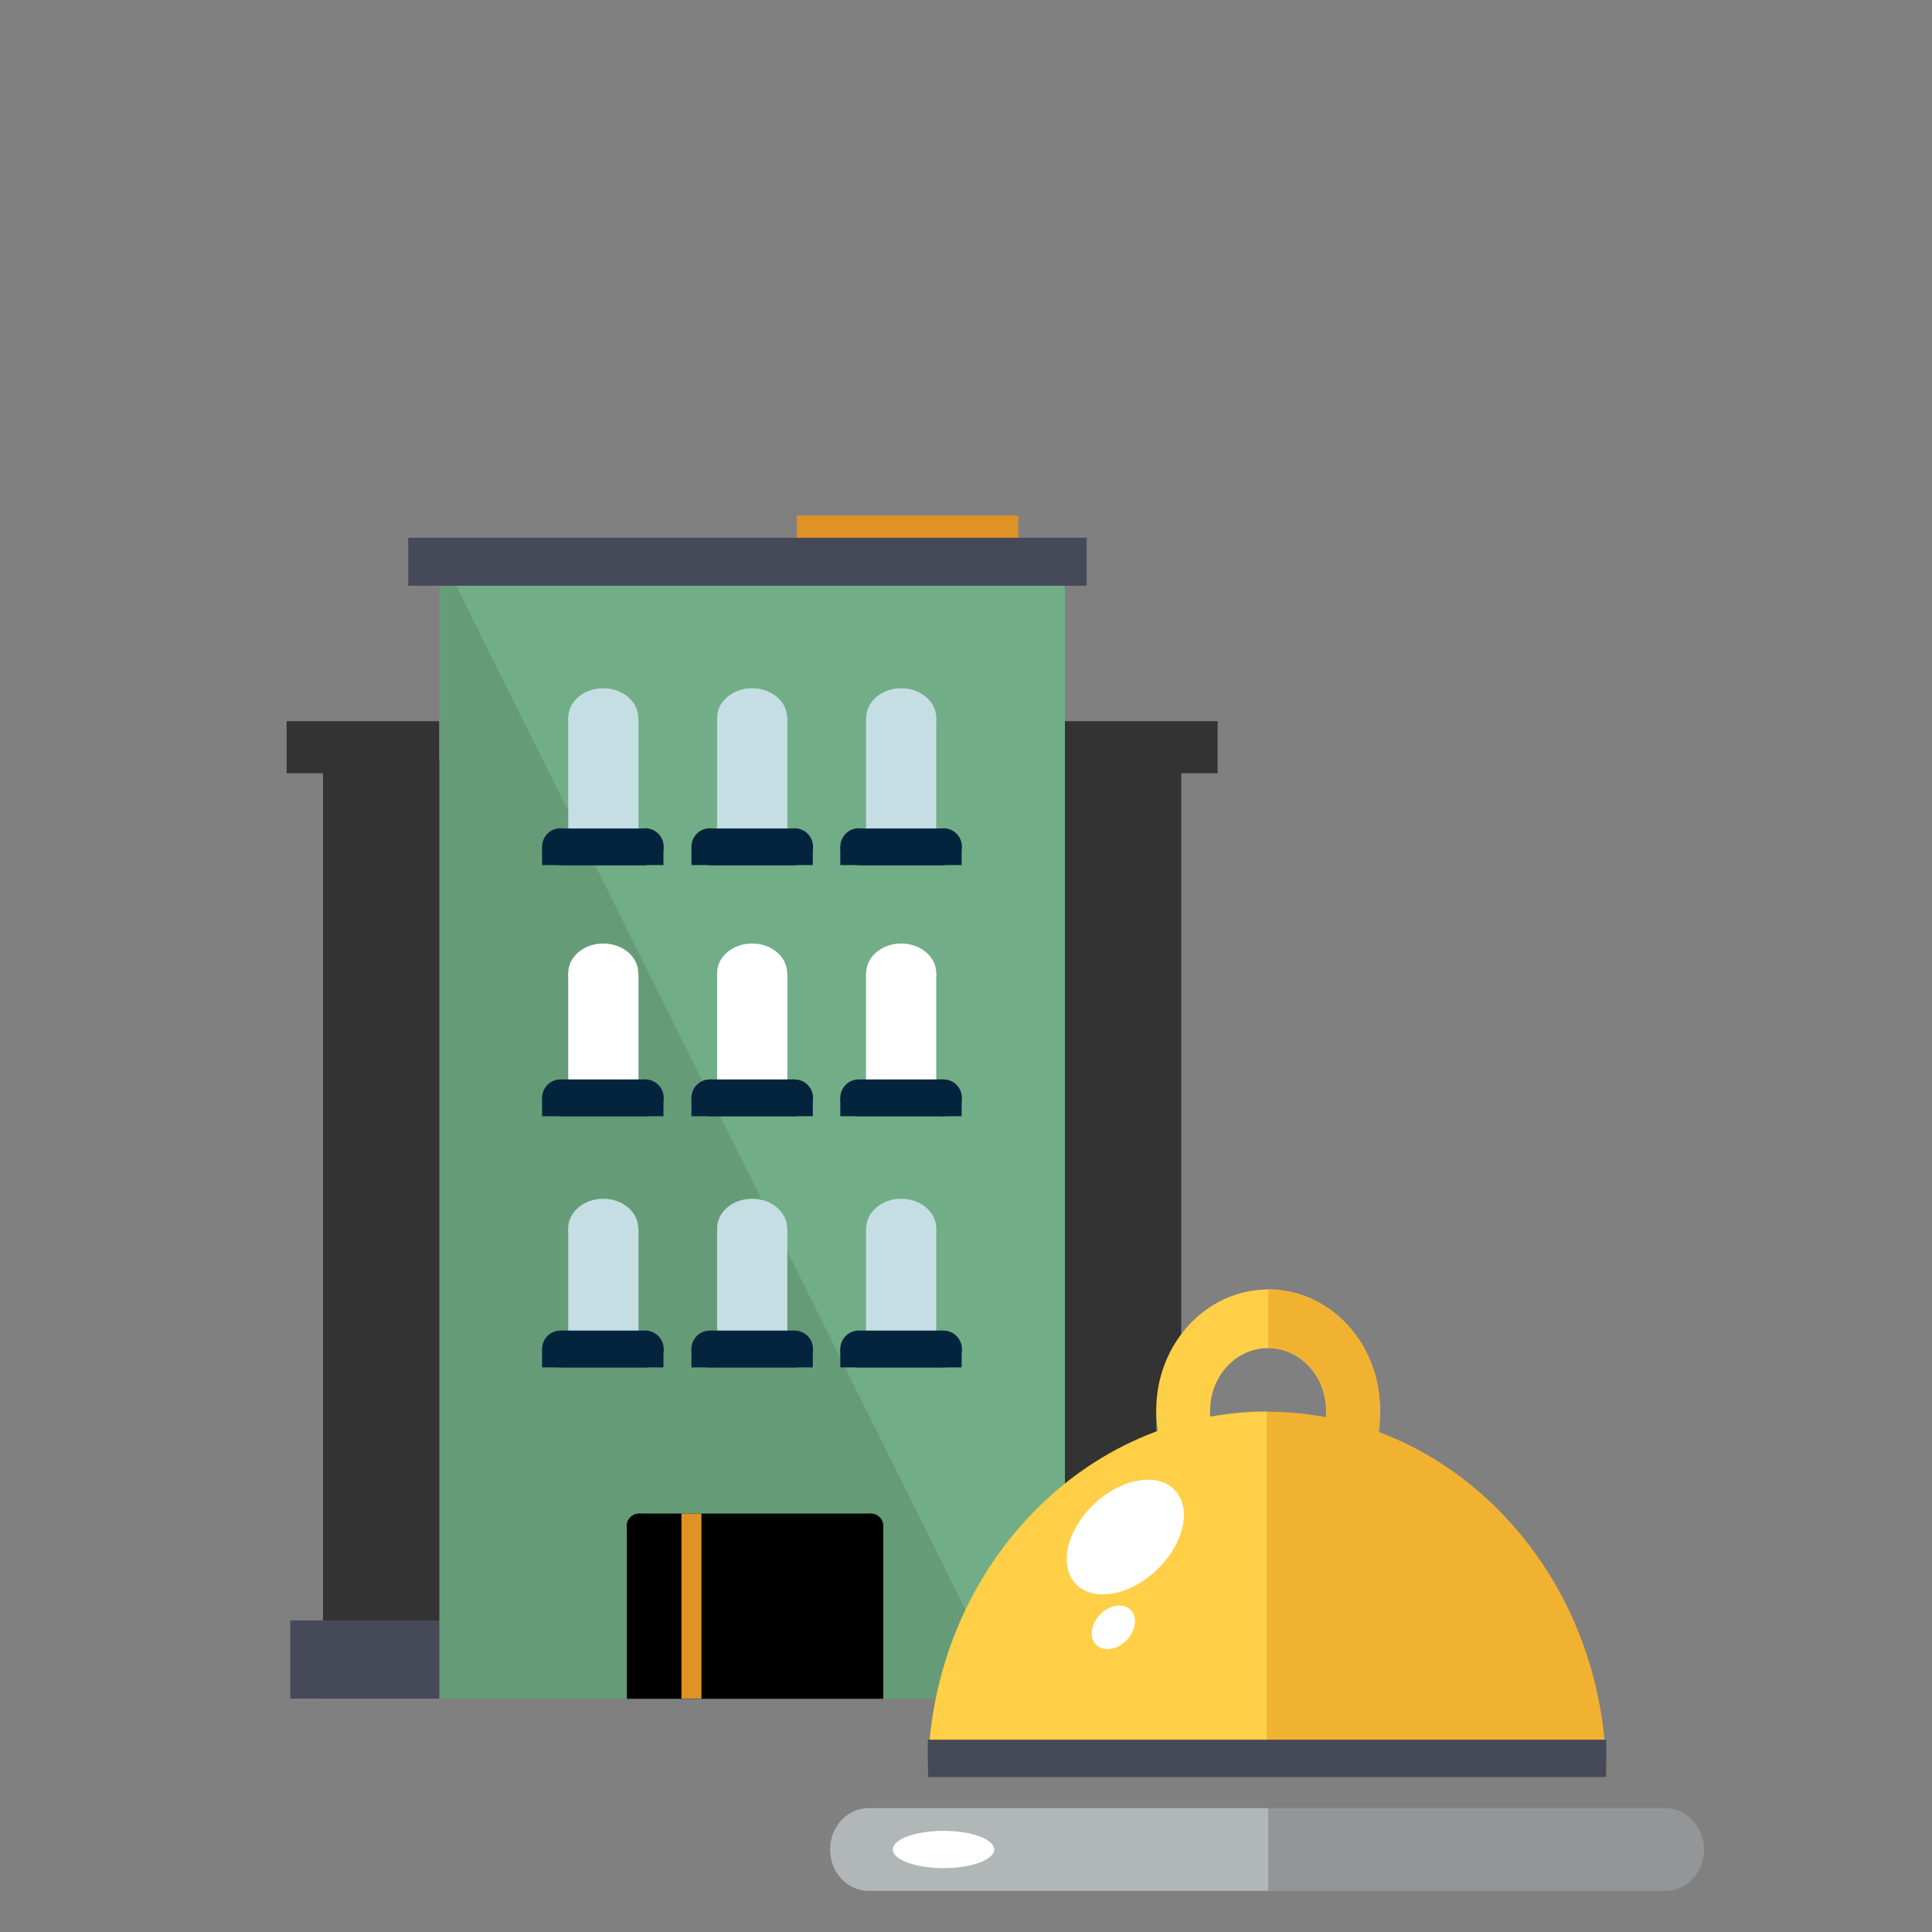 <?xml version="1.0" encoding="utf-8"?>
<!-- Generator: Adobe Illustrator 27.0.0, SVG Export Plug-In . SVG Version: 6.00 Build 0)  -->
<svg version="1.1" id="Layer_1" xmlns="http://www.w3.org/2000/svg" xmlns:xlink="http://www.w3.org/1999/xlink" x="0px" y="0px"
	 viewBox="0 0 85 85" style="enable-background:new 0 0 85 85;" xml:space="preserve">
<rect x="0" y="0" width="85" height="85" fill="#808080" stroke="none"/>
<style type="text/css">
	.st0{fill:#333333;}
	.st1{fill:#464958;}
	.st2{fill:#DF9226;}
	.st3{fill:#659C77;}
	.st4{fill:#71AE87;}
	.st5{fill:#C5DEE4;}
	.st6{fill:#FFFFFF;}
	.st7{fill:#04243E;}
	.st8{fill:#669877;}
	.st9{fill:#FFCF47;}
	.st10{fill:#F2B231;}
	.st11{fill:#939598;}
	.st12{fill:#B1B7B6;}
</style>
<g>
	<g>
		<g>
			<rect x="41.73" y="33.45" class="st0" width="10.24" height="41.28"/>
			<rect x="46.85" y="31.73" class="st0" width="6.72" height="2.29"/>
		</g>
		<g>
			<rect x="14.21" y="33.45" class="st0" width="10.24" height="41.28"/>
			<rect x="12.61" y="31.73" class="st0" width="6.72" height="2.29"/>
		</g>
	</g>
	<rect x="12.77" y="71.29" class="st1" width="40.89" height="3.44"/>
	<rect x="35.06" y="22.68" class="st2" width="9.74" height="2.29"/>
	<rect x="19.33" y="24.28" class="st3" width="27.52" height="50.46"/>
	<polygon class="st4" points="19.33,24.28 46.85,24.28 46.85,74.74 44.43,74.74 	"/>
	<g>
		<rect x="25" y="31.58" class="st5" width="3.09" height="6.06"/>
		<ellipse class="st5" cx="26.54" cy="31.58" rx="1.54" ry="1.3"/>
	</g>
	<g>
		<rect x="31.55" y="31.58" class="st5" width="3.09" height="6.06"/>
		<ellipse class="st5" cx="33.09" cy="31.58" rx="1.54" ry="1.3"/>
	</g>
	<g>
		<rect x="38.1" y="31.58" class="st5" width="3.09" height="6.06"/>
		<ellipse class="st5" cx="39.65" cy="31.58" rx="1.54" ry="1.3"/>
	</g>
	<g>
		<rect x="25" y="42.81" class="st6" width="3.09" height="6.06"/>
		<ellipse class="st6" cx="26.54" cy="42.81" rx="1.54" ry="1.3"/>
	</g>
	<g>
		<rect x="31.55" y="42.81" class="st6" width="3.09" height="6.06"/>
		<ellipse class="st6" cx="33.09" cy="42.81" rx="1.54" ry="1.3"/>
	</g>
	<g>
		<rect x="38.1" y="42.81" class="st6" width="3.09" height="6.06"/>
		<ellipse class="st6" cx="39.65" cy="42.81" rx="1.54" ry="1.3"/>
	</g>
	<g>
		<rect x="25" y="54.04" class="st5" width="3.09" height="6.06"/>
		<ellipse class="st5" cx="26.54" cy="54.04" rx="1.54" ry="1.3"/>
	</g>
	<g>
		<rect x="31.55" y="54.04" class="st5" width="3.09" height="6.06"/>
		<ellipse class="st5" cx="33.09" cy="54.04" rx="1.54" ry="1.3"/>
	</g>
	<g>
		<rect x="38.1" y="54.04" class="st5" width="3.09" height="6.06"/>
		<ellipse class="st5" cx="39.65" cy="54.04" rx="1.54" ry="1.3"/>
	</g>
	<g>
		<g>
			<rect x="24.69" y="36.45" class="st7" width="3.69" height="1.62"/>
			<circle class="st7" cx="24.66" cy="37.25" r="0.81"/>
			<circle class="st7" cx="28.39" cy="37.25" r="0.81"/>
			<rect x="23.85" y="37.25" class="st7" width="5.34" height="0.81"/>
		</g>
		<g>
			<rect x="31.26" y="36.45" class="st7" width="3.69" height="1.62"/>
			<circle class="st7" cx="31.23" cy="37.25" r="0.81"/>
			<circle class="st7" cx="34.96" cy="37.25" r="0.81"/>
			<rect x="30.42" y="37.25" class="st7" width="5.34" height="0.81"/>
		</g>
		<g>
			<rect x="37.82" y="36.45" class="st7" width="3.69" height="1.62"/>
			<circle class="st7" cx="37.78" cy="37.25" r="0.81"/>
			<circle class="st7" cx="41.51" cy="37.25" r="0.81"/>
			<rect x="36.97" y="37.25" class="st7" width="5.34" height="0.81"/>
		</g>
	</g>
	<g>
		<g>
			<rect x="24.69" y="47.49" class="st7" width="3.69" height="1.62"/>
			<circle class="st7" cx="24.66" cy="48.3" r="0.81"/>
			<circle class="st7" cx="28.39" cy="48.3" r="0.81"/>
			<rect x="23.85" y="48.3" class="st7" width="5.34" height="0.81"/>
		</g>
		<g>
			<rect x="31.26" y="47.49" class="st7" width="3.69" height="1.62"/>
			<circle class="st7" cx="31.23" cy="48.3" r="0.81"/>
			<circle class="st7" cx="34.96" cy="48.3" r="0.81"/>
			<rect x="30.42" y="48.3" class="st7" width="5.34" height="0.81"/>
		</g>
		<g>
			<rect x="37.82" y="47.49" class="st7" width="3.69" height="1.62"/>
			<circle class="st7" cx="37.78" cy="48.3" r="0.81"/>
			<circle class="st7" cx="41.51" cy="48.3" r="0.81"/>
			<rect x="36.97" y="48.3" class="st7" width="5.34" height="0.81"/>
		</g>
	</g>
	<g>
		<g>
			<rect x="24.69" y="58.54" class="st7" width="3.69" height="1.62"/>
			<circle class="st7" cx="24.66" cy="59.35" r="0.81"/>
			<circle class="st7" cx="28.39" cy="59.35" r="0.81"/>
			<rect x="23.85" y="59.35" class="st7" width="5.34" height="0.81"/>
		</g>
		<g>
			<rect x="31.26" y="58.54" class="st7" width="3.69" height="1.62"/>
			<circle class="st7" cx="31.23" cy="59.35" r="0.81"/>
			<circle class="st7" cx="34.96" cy="59.35" r="0.81"/>
			<rect x="30.42" y="59.35" class="st7" width="5.34" height="0.81"/>
		</g>
		<g>
			<rect x="37.82" y="58.54" class="st7" width="3.69" height="1.62"/>
			<circle class="st7" cx="37.78" cy="59.35" r="0.81"/>
			<circle class="st7" cx="41.51" cy="59.35" r="0.81"/>
			<rect x="36.97" y="59.35" class="st7" width="5.34" height="0.81"/>
		</g>
	</g>
	<g>
		<rect x="27.58" y="67.13" width="11.28" height="7.61"/>
		<circle cx="28.11" cy="67.13" r="0.54"/>
		<circle cx="38.32" cy="67.13" r="0.54"/>
		<rect x="28.11" y="66.59" width="10.21" height="1.58"/>
	</g>
	<rect x="17.96" y="23.66" class="st1" width="29.85" height="2.11"/>
	<rect x="29.98" y="66.59" class="st2" width="0.88" height="8.14"/>
</g>
<rect x="50.87" y="62.04" class="st8" width="2.37" height="8.46"/>
<rect x="58.35" y="62.04" class="st4" width="2.37" height="8.46"/>
<path class="st9" d="M55.8,56.73c-2.72,0-4.93,2.38-4.93,5.31c0,1.92,0.95,3.6,2.37,4.53v-4.53h0c0.01-1.51,1.15-2.73,2.55-2.73
	c1.4,0,2.54,1.22,2.55,2.73h0v4.53c1.42-0.93,2.37-2.61,2.37-4.53C60.72,59.11,58.52,56.73,55.8,56.73z"/>
<path class="st10" d="M55.8,56.73v2.58c1.4,0,2.54,1.22,2.55,2.73h0v4.53c1.42-0.93,2.37-2.61,2.37-4.53
	C60.72,59.11,58.52,56.73,55.8,56.73z"/>
<path class="st10" d="M70.67,78.19c0-4.12-1.46-8.23-4.37-11.37c-2.91-3.14-6.73-4.71-10.55-4.71v16.09H70.67z"/>
<path class="st9" d="M40.82,78.19h14.93V62.1c-3.82,0-7.64,1.57-10.55,4.71C42.28,69.96,40.82,74.07,40.82,78.19z"/>
<rect x="40.82" y="76.54" class="st1" width="29.85" height="1.65"/>
<ellipse transform="matrix(0.727 -0.687 0.687 0.727 -32.912 52.479)" class="st6" cx="49.49" cy="67.6" rx="3" ry="2"/>
<ellipse transform="matrix(0.699 -0.715 0.715 0.699 -36.476 56.539)" class="st6" cx="48.98" cy="71.64" rx="1.08" ry="0.81"/>
<path class="st11" d="M73.28,79.55H55.8v3.64h17.48c0.93,0,1.69-0.81,1.69-1.82S74.21,79.55,73.28,79.55z"/>
<path class="st12" d="M38.21,79.55c-0.93,0-1.69,0.81-1.69,1.82s0.76,1.82,1.69,1.82H55.8v-3.64H38.21z"/>
<ellipse class="st6" cx="41.51" cy="81.37" rx="2.23" ry="0.82"/>
</svg>
